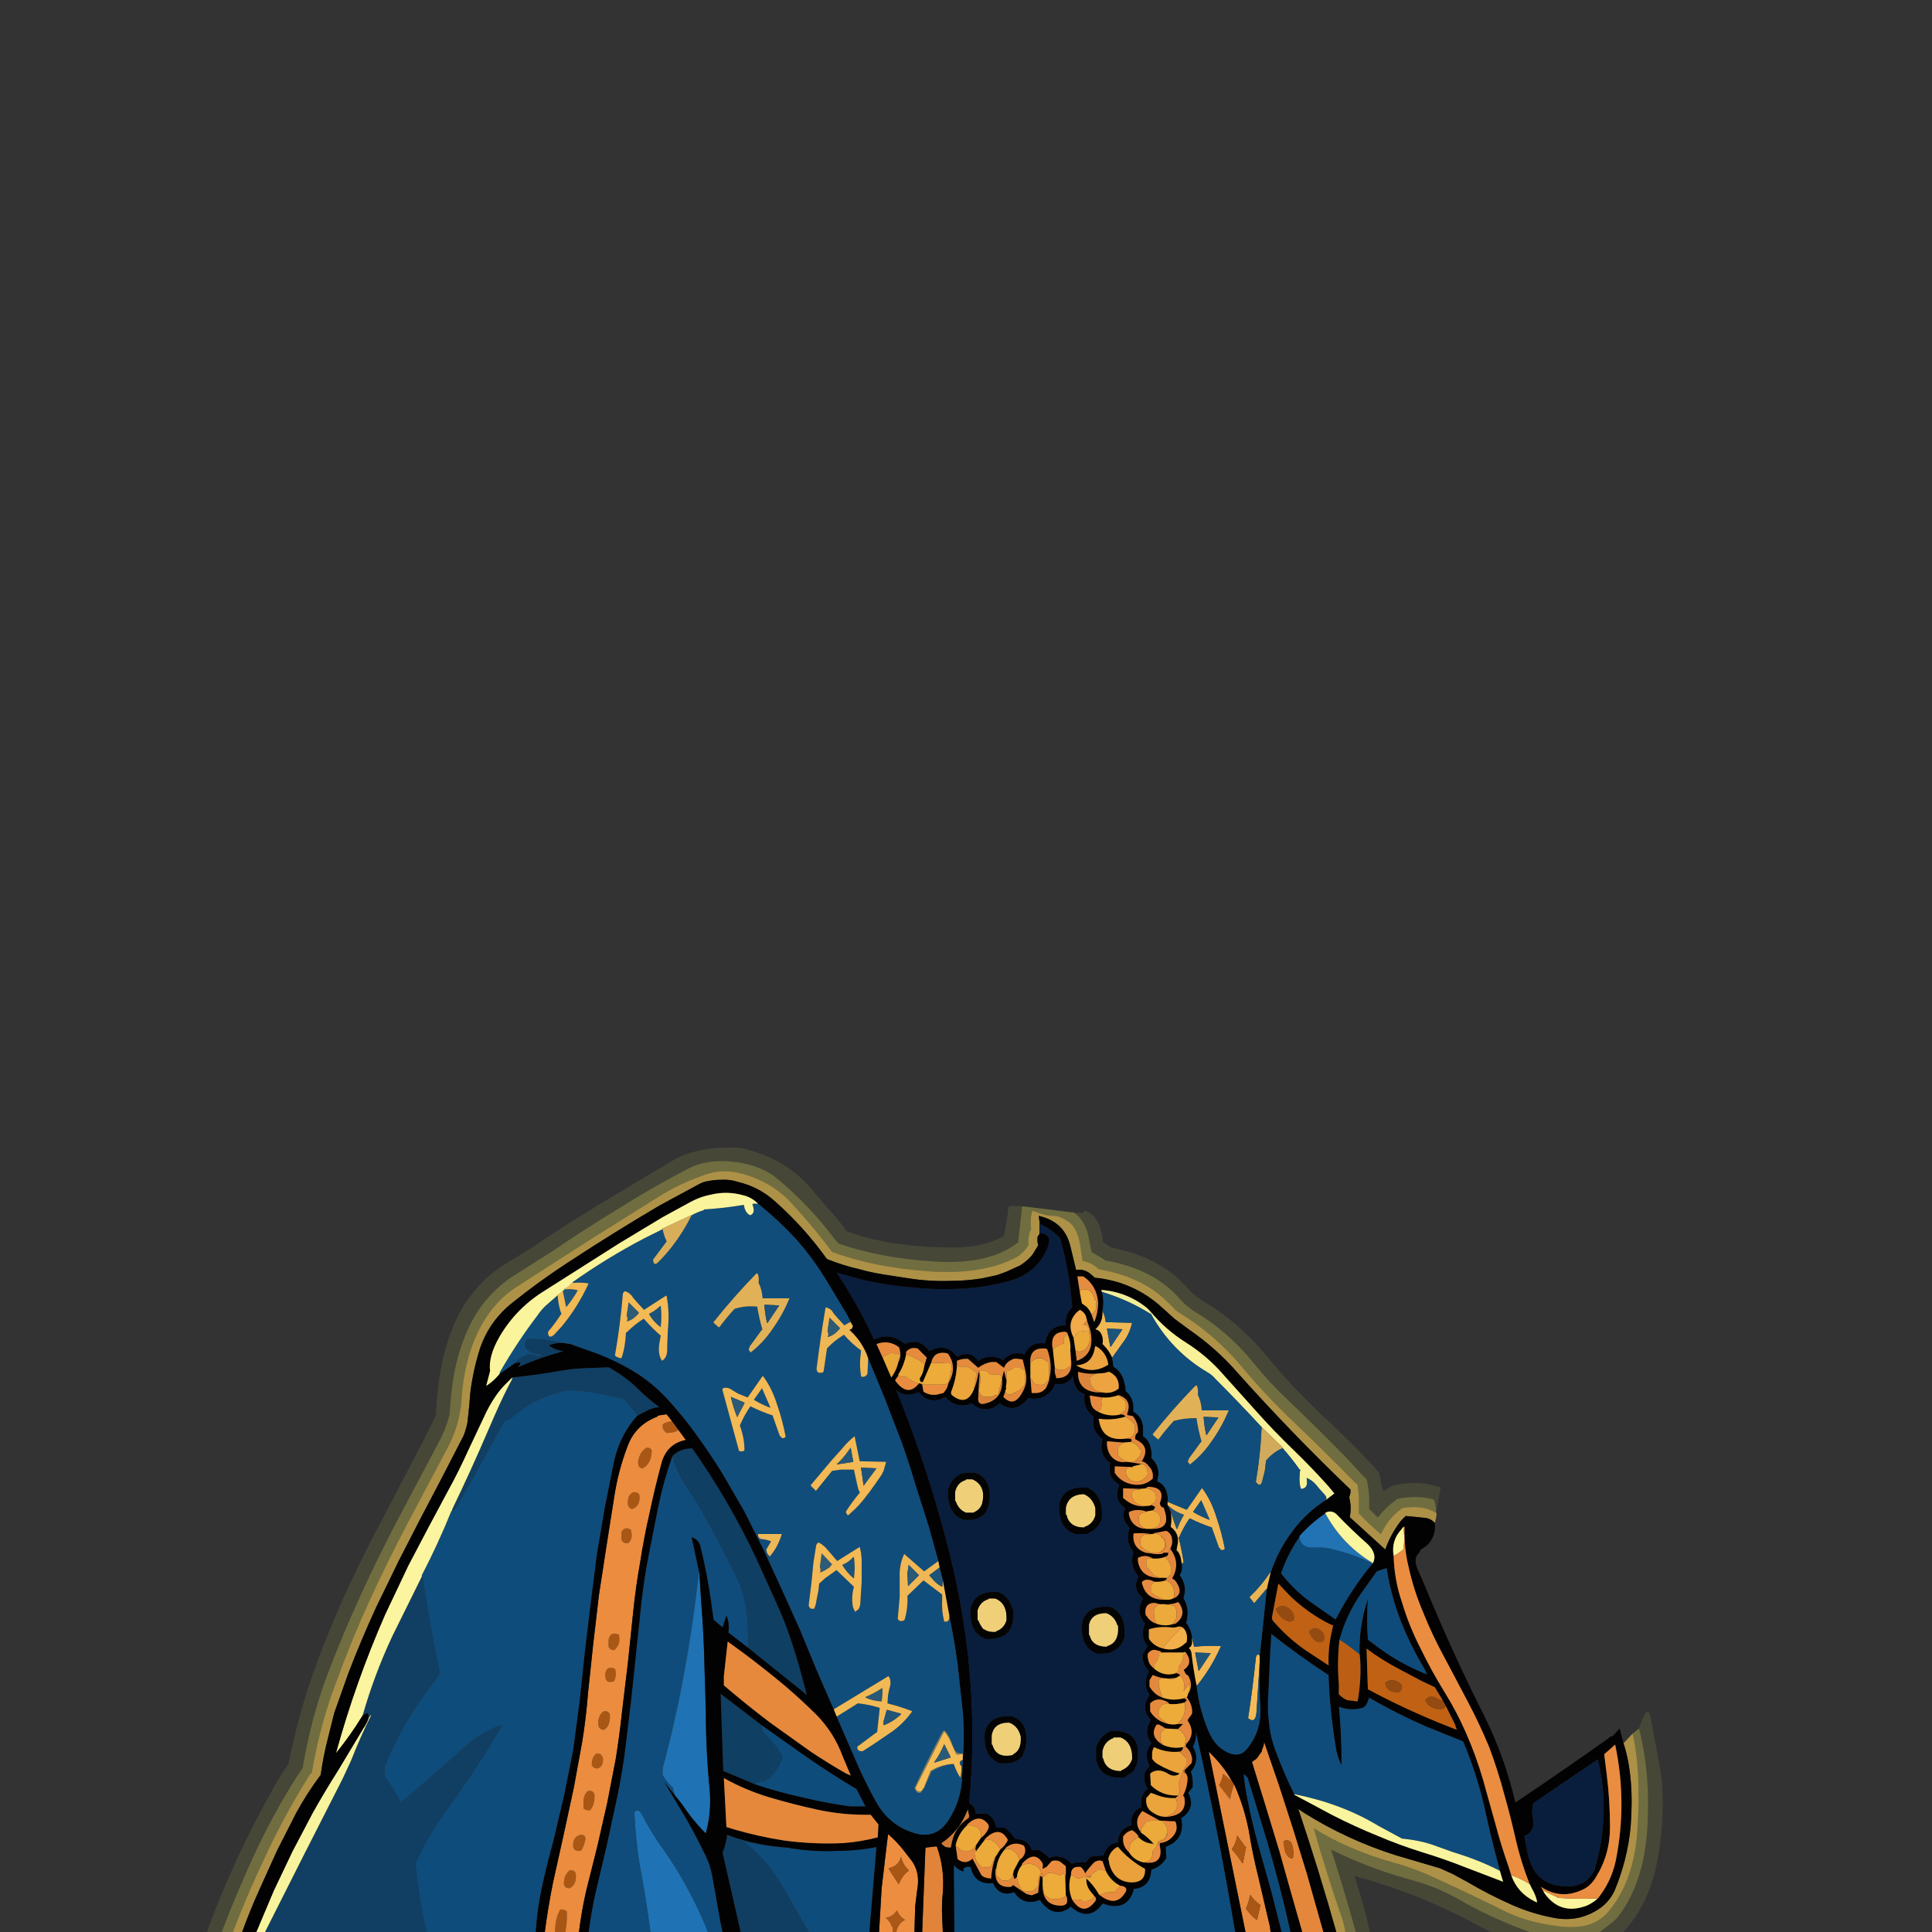 <svg xmlns="http://www.w3.org/2000/svg" xmlns:xlink="http://www.w3.org/1999/xlink" width="3000" height="3000" preserveAspectRatio="none"><rect width="100%" height="100%" fill="#333333" stroke="none"/><defs><g id="a"><path fill="#FFFF57" fill-opacity=".1" d="M2261 2947q-29-16-63-26-71-19-131-49 20 62 38 127v1h22v-1q-10-45-24-86 70 19 132 47l40 19 39 21h61q-61-22-114-53Z"/><path fill="#E4873B" d="m1963 2705-1 6-2 5-1 4-3 4-2 3-3 4-3 2-4 3 21 68 21 69 18 64 18 63h33l-26-92-21-68-22-68-23-67m31 162-1-8q11-5 14 8 2 6 1 16 0 3-3 3-10-5-11-19Z"/><path fill="#AC5815" d="m1993 2859 1 8q1 14 11 19 3 0 3-3 1-10-1-16-3-13-14-8M919 2740v1q2 4 7 5h1q11-2 9-18h-1q-1-6-10-5v1q-6 5-6 16Z"/><path fill="#FFFF67" fill-opacity=".1" d="m2577 2742-14-76q-5-22-18 18 18 70 13 154-5 83-43 135-6 8-14 14l-17 13h37l4-5q42-48 52-127 10-73 0-126m-630-625q25 31 54 58 46 44 90 89l23 25 8 8q5 19 4 45v1l13 13h1q12-16 28-27v-1q29-7 57 0 4 1 5 21l7-39-2-1q-38-12-76-1v1l-11 7v-1q-4-13-6-27l-9-11q-40-43-84-83-46-44-86-93-41-49-97-82-14-9-24-21-42-47-118-61v-1l-11-7q-4-34-19-44-12-9-11-2h-15q19 14 23 42l4 19 20 12v1q77 13 118 61 8 9 18 16 56 33 96 83m-660-239-29-34q-36-42-97-59-13-4-29-3-54 0-89 21l-112 67q-56 34-109 70l-28 17q-57 32-86 93-28 61-31 148l-18 36-61 117q-32 59-60 120t-52 128q-23 65-38 140l-11 16q-33 56-62 117t-53 126v2h23v-2q25-65 53-125 29-61 64-116l8-12q13-76 37-141 25-66 53-127t59-120l62-117q11-20 17-43l1-12q5-84 38-141 25-42 67-67l55-35q53-36 109-70 48-30 100-57 32-17 79-10 38 6 62 27 49 41 87 92l6 7q66 23 151 28 84 5 128-30l6-54v-1l1-1h-22v2q-3 26-7 44-34 20-90 18-88-1-154-25-13-18-28-34Z"/><path fill="#FFD154" fill-opacity=".6" d="m2535 2692-14 15q17 52 11 130-5 51-25 99-9 19-27 30-31 19-67 12-33-6-65-20-36-16-70-36l-22-12-20-9-68-20q-76-24-143-66l-9-6q32 95 59 191h14q-2-14-7-27-23-67-42-134 55 34 123 53 36 10 67 25 53 24 105 50 34 17 77 23 59 10 85-21 42-49 46-134 5-91-8-143m-1435-858q9-2 19-2 13-1 26 3 34 8 59 31 45 40 80 89 25 10 51 16 18 5 37 8l39 6q32 5 64 4 25 0 50-4l23-5 14-5 22-10q8-5 15-12 5-5 8-11l5-8-1-6v-7l1-2 1-1 1-2v-20l-1-8q40 9 49 47l9 37q11-2 21 5l8 7q60 6 104 46l20 18 23 17q42 29 75 67 84 94 175 181v5l-1 4-1 3q3 11 2 23l-1 8 55 50q8-22 21-40 5-7 11-12l30 3q9 1 15 8 4-15 2-16-23-13-54-7v1q-21 15-32 40v-1q-18-15-34-32v-1q1-24-2-44l-3-2q-44-45-90-89-46-43-87-92t-96-83l-7-5q-11-12-24-23-37-30-94-40h-1q-9-10-25-13l-3-20q-4-31-19-41t-25-9q-10 0-31-8-4 12-2 30h-1q-4 11-3 23-8 14-22 21-53 26-134 20-84-6-149-30-32-43-68-81-28-28-70-40-31-9-59 1-41 14-75 36l-110 69-109 70q-27 18-45 45-36 54-40 138l-3 17q-6 27-18 49l-62 117q-31 59-59 120t-52 127q-25 65-38 141-3 2-5 6-34 54-63 115-29 60-54 125v1h14q12-33 26-64l28-62 30-59q17-31 38-59 4-29 11-56l10-40 22-62q20-52 43-102l35-72 36-70 31-59 34-66q4-10 6-21l3-29q1-20 5-40 4-22 11-44 14-42 48-70 42-34 88-64 70-46 143-89l61-33q7-4 15-5Z"/><path fill="#FFF95E" fill-opacity=".3" d="m2545 2684-10 8q13 52 8 143-4 85-46 134-26 31-85 21-43-6-77-23-52-26-105-50-31-15-67-25-68-19-123-53 19 67 42 134 5 13 7 27h16v-1q-18-65-38-127 60 30 131 49 34 10 63 26 53 31 114 53h109l17-13q8-6 14-14 38-52 43-135 5-84-13-154m-877-801-2-1q-6-5 2 1m-648-23q34-22 75-36 28-10 59-1 42 12 70 40 36 38 68 81 65 24 149 30 81 6 134-20 14-7 22-21-1-12 3-23h1q-2-18 2-30 21 8 31 8 10-1 25 9t19 41l3 20q16 3 25 13h1q57 10 94 40 13 11 24 23l7 5q55 34 96 83t87 92q46 44 90 89l3 2q3 20 2 44v1q16 17 34 32v1q11-25 32-40v-1q31-6 54 7-1-20-5-21-28-7-57 0v1q-16 11-28 27h-1l-13-13v-1q1-26-4-45l-8-8-23-25q-44-45-90-89-29-27-54-58-40-50-96-83-10-7-18-16-41-48-118-61v-1l-20-12-4-19q-4-28-23-42l-80-10-1 1v1l-6 54q-44 35-128 30-85-5-151-28l-6-7q-38-51-87-92-24-21-62-27-47-7-79 10-52 27-100 57-56 34-109 70l-55 35q-42 25-67 67-33 57-38 141l-1 12q-6 23-17 43l-62 117q-31 59-59 120t-53 127q-24 65-37 141l-8 12q-35 55-64 116-28 60-53 125v2h17v-1q25-65 54-125 29-61 63-115 2-4 5-6 13-76 38-141 24-66 52-127t59-120l62-117q12-22 18-49l3-17q4-84 40-138 18-27 45-45l109-70 110-69Z"/><path fill="#AB5715" d="M1393 2967h-1q-5 9-17 11 7 5 10 14h1v8h6v-1q3-13 14-18h-1q-8-5-12-14Z"/><path fill="#EC8D40" d="m1413 2886-10-13q-11-14-24-25l-2 16-8 68-4 68h21v-8h-1q-3-9-10-14 12-2 17-11h1q4 9 12 14h1q-11 5-14 18v1h28l1-39 3-25q6-30-11-50m-14-2v-1q3 13 12 21v1q-10 7-15 20h-1l-15-23v-1q15-3 19-17Z"/><path fill="#A95614" d="M1399 2883v1q-4 14-19 17v1l15 23h1q5-13 15-20v-1q-9-8-12-21m-519 86v-1q-3-3-9-3h-1q-7 12-8 30v5h16v-1q3-16 2-30m43-183q-2-6-9-5h-1q-6 5-7 15v12q3 3 9 3h1q8-8 7-25Z"/><path fill="#E18439" d="m1455 2868-1-1-17 2-5 131h32l-1-23q-1-19 1-38 3-37-9-71Z"/><path fill="#0E4A77" d="M1938 2762q0-2-2-3-2-3-5-4 2 20 6 39 7 36 17 72l20 71 16 63h14q-16-72-37-143l-29-95Z"/><path fill="#AA5714" d="M1899 2754v1q-2 10-6 17l17 22v1q2-13 6-23h1l-5-8v1l-13-11M876 2919v1q-2 11 7 12h1q12-5 10-23-2-5-8-5h-1q-7 5-9 15m33-63v-1q0-6-7-6h-1q-10 3-11 14v1q-1 11 11 10h1q5-7 7-18m46-265h-1q-11-5-14 7v1q-1 16 12 12h1q5-8 2-20m30-274h-1q-8 3-9 13v1q-1 10 6 12h1q12-4 11-20v-1q-2-5-8-5Z"/><path fill="#E88B3F" d="M1899 2755v-1l13 11v-1q-12-21-30-39l-5-5 57 280h39l-1-8-18-77q-9-36-15-73-7-36-22-70h-1q-4 10-6 23v-1l-17-22q4-7 6-17m22 96v-1l13 18h1l-5 25h-1q-7-11-16-21v-1q6-8 8-20m20 92h1q6 9 15 15v1l-5 22h-1q-9-7-16-17v-1q4-9 6-20m-141-116h1l-27-15-2 2q-13 16 0 32v-6l7-10v-1q10-3 21-2m13 18v2q-2 12-14 13l1 6h1v-4q12-1 20-10 10-11 4-24l-23-1q10 4 11 18m-15-282q-10-4-16 5v3q0 13 10 20v-6q7-8 8-18l3-1v-2l-5-1Z"/><path fill="#AA5614" d="M1942 2943h-1q-2 11-6 20v1q7 10 16 17h1l5-22v-1q-9-6-15-15m-995-281q-2-5-8-5h-1q-8 5-9 16v1q-1 11 8 12h1q10-6 9-24m14-124h-1q-12-5-15 8v12h1q2 5 9 4v-1q9-8 6-23m14-142h1q7-7 4-19v-1q-9-7-15 3v13h1q2 5 9 4m30-148h-1q-10 6-13 20v1q-1 10 6 11h1q13-7 14-26v-1q-1-5-7-5Z"/><path fill="#AB5714" d="M1921 2850v1q-2 12-8 20v1q9 10 16 21h1l5-25h-1l-13-18Z"/><path fill="#0E4C7B" d="m1853 2711-1 1q12 20-2 38l-1 1q3 8 3 17v7l-7 9q12 23-9 38l-2 1q7 32-22 44l-2 1 1 17q-7 12-20 17l-3 1-1 6q-3 21-25 24h-2v3q-11 33-47 20h-1q-21 29-49 5l-1-1q0 2-2 3-24 16-44-11l-1-2q-24 10-39-10l-1-2q-22 8-32-12l-1-2q-27 3-34-22l-1-3q-5-1-9 1-2 1-2 3v3q-7-2-12-7l-3-3 1 104h436q-26-157-61-311 1 11-4 22Z"/><path fill="#091D3D" d="m1616 1901-2-5v19q23 1 11 26-17 37-58 48-36 10-74 12-39 2-77-2-37-3-73-11l-44-12q33 49 58 104 26-12 48 7 23-10 38 11 27-14 43 9 20-11 33 6 19-12 39-1 13-15 33-9 9-20 32-17 4-28 32-28-2-16 10-28-4-55-19-108-13-13-30-21Z"/><path fill="#1F72B4" d="M997 2818q-6-11-12-4 2 43 8 80 10 53 17 106h89l-4-11q-27-63-64-116-19-26-34-55Z"/><path fill="#0F4C7B" d="m1055 2796-2-2 7 9-5-7m-11-534-1 2q-13 37-21 76l-15 76q-7 36-11 72l-8 76-8 76-9 75q-5 39-13 77l-16 74-17 72q-7 31-11 62h96q-7-53-17-106-6-37-8-80 6-7 12 4 15 29 34 55 37 53 64 116l4 11h23l-3-14-13-73q-3-17-11-33-14-29-30-57l-33-55 17 21q-3-6-4-14h-1q-9-8-15-19v-10q19-70 33-146 14-75 23-156l1-1-12-56q12 4 14 16 10 41 16 83l4 29 14 12 6-18 1 2q4 12 2 24l31 24q0-31-3-58-4-28-14-49-29-60-62-117l-18-28q-13-19-21-45m930 275-2 33-3 66q-1 19 1 36 2 25 11 48 13 35 29 67v-1q74 15 130 49l37 20q31 3 54 12l25 9q40 12 73 29l-2-8q-12-45-22-91-12-52-33-102l-57-23q-46-20-89-45l-4 10q-3 5-7 6-18 5-36-2 4 45 4 91-7-14-9-30-9-54-11-110-46-30-89-64Z"/><path fill="#0E4C7B" d="M1223 2869h-1q-37-2-68-10 38 29 62 72l40 69h94l11-132q-30 6-60 6-39 2-78-5m-253-696q-36-10-76-14h-14q-54 12-88 45h-1l-7 2-11 19q-31 58-64 115-4 7-7 6h-1q-21 52-46 100v2h1q12 77 27 151l-22 30q-38 51-64 115v14q14 19 25 40v1q49-41 96-83 24-23 56-36l6-1q-33 56-70 109l-18 25q-27 37-47 81 6 55 17 105v1h170q2-34 9-67 8-37 18-73l17-72 14-70 10-75 8-76 9-75 10-79 12-71 13-65q7-40 31-71l7-8v-1l-20-24m1162 254h-2q-29-14-63-22-12-3-26-2-22 1-23-17-16 23-26 49l-3 8q23 30 55 51l30 21q24-47 58-88m-949 252v5q1 6 5 9 15 14 26 32 1 6-1 9-8 21-26 32h-1q-8 0-13 3v2q36 12 73 20 37 9 74 14h24l-14-27q-42-25-82-53l-65-46Z"/><path fill="#0F3E62" d="M1222 2869h1q-44-3-86-17l-8-3q-1 11-5 22l-2 6 28 123h106l-40-69q-24-43-62-72 31 8 68 10Z"/><path fill="#1F72B3" d="m1086 2443-1 1q-9 81-23 156-14 76-33 146v10q6 11 15 19h1q1 8 4 14l4 5 2 2 5 7q14 21 31 39l5 5q9-33 6-68-6-61-6-123l-2-65q-1-51-5-101l-3-47Z"/><path fill="#103F63" d="m572 2669 1-2 2-3q2-2 1 0-16 32-31 70l-13 28-60 118-60 119v1h250v-1q-11-50-17-105 20-44 47-81l18-25q37-53 70-109l-6 1q-32 13-56 36-47 42-96 83v-1q-11-21-25-40v-14q26-64 64-115l22-30q-15-74-27-151h-1l-46 93q-28 60-46 123l7-4q3 2 2 7v2m322-510q40 4 76 14l20 24v1l4-2 8-4q10-6 22-7-19-14-36-31-19-18-43-31l-23 1q-25 0-49 4-39 7-79 11v1h2q-14 26-28 58l-10 23q-27 63-56 123v2q3 1 7-6 33-57 64-115l11-19 7-2h1q34-33 88-45h14Z"/><path fill="#F8F49D" d="m573 2667-1 2q-3 8-8 15l-39 65q-21 33-40 67l-31 59-29 61-27 64h14v-1l60-119 60-118 13-28q15-38 31-70 1-2-1 0l-2 3Z"/><path fill="#0F3F63" d="M1075 2249h-1q-18 0-30 12v1q8 26 21 45l18 28q33 57 62 117 10 21 14 49 3 27 3 58l91 73-7-26q-9-35-21-69-8-23-18-45l-33-73q-42-89-99-170m44 381 4 120 50 21v-2q5-3 13-3h1q18-11 26-32 2-3 1-9-11-18-26-32-4-3-5-9v-5l-64-49Z"/><path fill="#AB5816" d="M1053 2221h1l-11-15v1q-9 1-14 5-1 8 6 13h1q10 0 17-4Z"/><path fill="#EB8C3F" d="M1054 2221h-1q-7 4-17 4h-1q-7-5-6-13 5-4 14-5v-1l-8-10-13 2-2 2q-34 13-46 47-14 37-20 76l-12 76-12 78-9 77-8 76q-3 38-9 75l-13 71-16 74-16 72q-8 39-13 78h16v-5q1-18 8-30h1q6 0 9 3v1q1 14-2 30v1h21q4-32 11-63l18-72 15-66 13-67q6-37 10-75l9-75 8-77q4-40 11-79 6-39 15-78 8-38 18-75 8-31 38-37l-11-15m-50 27h1q6 0 7 5v1q-1 19-14 26h-1q-7-1-6-11v-1q3-14 13-20m-20 69h1q6 0 8 5v1q1 16-11 20h-1q-7-2-6-12v-1q1-10 9-13m-8 79h-1q-7 1-9-4h-1v-13q6-10 15-3v1q3 12-4 19m-16 142h1q3 15-6 23v1q-7 1-9-4h-1v-12q3-13 15-8m-6 53h1q3 12-2 20h-1q-13 4-12-12v-1q3-12 14-7m-7 71q1 18-9 24h-1q-9-1-8-12v-1q1-11 9-16h1q6 0 8 5m-28 79v-1q0-11 6-16v-1q9-1 10 5h1q2 16-9 18h-1q-5-1-7-5m4 45q1 17-7 25h-1q-6 0-9-3v-12q1-10 7-15h1q7-1 9 5m-14 69v1q-2 11-7 18h-1q-12 1-11-10v-1q1-11 11-14h1q7 0 7 6m-33 65v-1q2-10 9-15h1q6 0 8 5 2 18-10 23h-1q-9-1-7-12Z"/><path fill="#FAF59E" d="M796 2140h-2l-9 9q-8 8-15 18-11 16-19 34l-25 53q-14 31-30 60l-31 58-31 59-36 76q-46 105-76 214v1q22-27 41-58 18-63 46-123l46-93v-2q25-48 46-100h1v-2q29-60 56-123l10-23q14-32 28-58Z"/><path fill="#030202" d="M1119 1832q-10 0-19 2-8 1-15 5l-61 33q-73 43-143 89-46 30-88 64-34 28-48 70-7 22-11 44-4 20-5 40l-3 29q-2 11-6 21l-34 66-31 59-36 70-35 72q-23 50-43 102l-22 62-10 40q-7 27-11 56-21 28-38 59l-30 59-28 62q-14 31-26 64h22l27-64 29-61 31-59q19-34 40-67l39-65q5-7 8-15v-2q1-5-2-7l-7 4q-19 31-41 58v-1q30-109 76-214l36-76 31-59 31-58q16-29 30-60l25-53q8-18 19-34 7-10 15-18l9-9v-1q40-4 79-11 24-4 49-4l23-1q24 13 43 31 17 17 36 31-12 1-22 7l-8 4-4 2-7 8q-24 31-31 71l-13 65-12 71-10 79-9 75-8 76-10 75-14 70-17 72q-10 36-18 73-7 33-9 67h14q5-39 13-78l16-72 16-74 13-71q6-37 9-75l8-76 9-77 12-78 12-76q6-39 20-76 12-34 46-47l2-2 13-2 8 10 11 15 11 15q-30 6-38 37-10 37-18 75-9 39-15 78-7 39-11 79l-8 77-9 75q-4 38-10 75l-13 67-15 66-18 72q-7 31-11 63h15q4-31 11-62l17-72 16-74q8-38 13-77l9-75 8-76 8-76q4-36 11-72l15-76q8-39 21-76l1-2v-1q12-12 30-12h1q57 81 99 170l33 73q10 22 18 45 12 34 21 69l7 26-91-73-31-24q2-12-2-24l-1-2-6 18-14-12-4-29q-6-42-16-83-2-12-14-16l12 56 3 47q4 50 5 101l2 65q0 62 6 123 3 35-6 68l-5-5q-17-18-31-39l-7-9-4-5-17-21 33 55q16 28 30 57 8 16 11 33l13 73 3 14h28l-28-123 2-6q4-11 5-22l8 3q42 14 86 17 39 7 78 5 30 0 60-6l-11 132h15l4-68 8-68 2-16q13 11 24 25l10 13q17 20 11 50l-3 25-1 39h12l5-131 17-2 1 1q12 34 9 71-2 19-1 38l1 23h18l-1-104 3 3q5 5 12 7v-3q0-2 2-3 4-2 9-1l1 3q7 25 34 22l1 2q10 20 32 12l1 2q15 20 39 10l1 2q20 27 44 11 2-1 2-3l1 1q28 24 49-5h1q36 13 47-20v-3h2q22-3 25-24l1-6 3-1q13-5 20-17l-1-17 2-1q29-12 22-44l2-1q21-15 9-38l7-9v-7q0-9-3-17l1-1q14-18 2-38l1-1q5-11 4-22 35 154 61 311h16l-57-280 5 5q18 18 30 39l5 8q15 34 22 70 6 37 15 73l18 77 1 8h17l-16-63-20-71q-10-36-17-72-4-19-6-39 3 1 5 4 2 1 2 3l29 95q21 71 37 143h18l-18-63-18-64-21-69-21-68 4-3 3-2 3-4 2-3 3-4 1-4 2-5 1-6 23 67 22 68 21 68 26 92h20q-27-96-59-191l9 6q67 42 143 66l68 20 20 9 22 12q34 20 70 36 32 14 65 20 36 7 67-12 18-11 27-30 20-48 25-99 6-78-11-130l-6-23-11 12q-4 0-6 3-72 51-145 100-16-69-47-132-50-99-92-201l-13-30q-7-17 3-25l2-5 2-1q13-7 18-21 3-9 2-19-6-7-15-8l-30-3q-6 5-11 12-13 18-21 40l-55-50 1-8q1-12-2-23l1-3 1-4v-5q-91-87-175-181-33-38-75-67l-23-17-20-18q-44-40-104-46l-8-7q-10-7-21-5l-9-37q-9-38-49-47l1 8 2 5q17 8 30 21 15 53 19 108-12 12-10 28-28 0-32 28-23-3-32 17-20-6-33 9-20-11-39 1-13-17-33-6-16-23-43-9-15-21-38-11-22-19-48-7-25-55-58-104l44 12q36 8 73 11 38 4 77 2 38-2 74-12 41-11 58-48 12-25-11-26v1l-1 2-1 1-1 2v7l1 6-5 8q-3 6-8 11-7 7-15 12l-22 10-14 5-23 5q-25 4-50 4-32 1-64-4l-39-6q-19-3-37-8-26-6-51-16-35-49-80-89-25-23-59-31-13-4-26-3m-46 34q15-8 31-11 25-6 50 1 13 3 23 13 31 25 58 54 25 28 45 60l35 58 6 12 2 4q2 2 1 3l-1 3-4 2 2 2q19 18 27 42l26 63 25 65q12 33 22 67l21 66 15 54 2 10 5 20 10 54v1q8 38 13 76l8 74q3 36 0 73v1l-1 25q-1 37-21 68t-54 20q-39-12-59-49-19-34-34-70l-27-62-4-10-27-62-26-63-28-62-28-61-30-60-33-57q-19-31-40-60-22-31-48-59-27-29-62-48-33-18-68-29l-12-4-7-3-13-2q-11 0-21 4 10 8 23 9-37 10-71 25 4-3 4-7v-1l-9 2-23 16q-8 10-18 17l-3 2 6-23q-3-23 15-54 26-44 70-71l115-73 68-41 44-24m51 751v-14l6-54 26 19q32 24 62 49 27 23 51 47 26 27 39 62l13 31-7-3q-28-16-55-34l-63-45q-37-28-72-58m-1 133-4-120 64 49 65 46q40 28 82 53l14 27h-24q-37-5-74-14-37-8-73-20l-50-21m95 108q-39-6-77-17l-13-4-4-76q34 19 71 30t74 19q37 8 75 8h8l12 15-1 20q-27 7-54 9-46 2-91-4m735-664q26 29 55 57 28 27 54 56l10 12-13 10q-30 19-51 47-23 30-35 66l-6 26-11 104v10q-1 35 1 69 2 37-21 65-10 12-25 7-23-8-34-34-15-35-19-72-5-25-8-51-1-4-4-7 4-2 5-7v-9q-1-13-9-23 6-21-4-38v-1q6-19-6-35l1-2q4-7 2-16l-1-6q-1-9-7-15l1-6q5-19-10-30v-1q2-11 0-23l-5-10v-5q1-7-1-14-3-13-15-18l2-11q0-15-11-25 1-8-1-15-2-12-12-19v-14q-1-16-15-24v-8q-1-15-12-24 0-7-2-13-3-16-17-25l-2-14q-5-11-13-19l-2-2q2-11-4-19-3-3-7-4 11-10 11-25v-4q3-15-1-29l-1-3q40 3 71 28l5 5q24 29 56 49 33 21 58 50l53 59m105 156v-1q10-5 18 3 23 24 48 46 15 15 8 29-34 41-58 88l-30-21q-32-21-55-51l3-8q10-26 26-49v-1q18-20 40-35m123 21v2q-1 30 6 59 8 37 23 72 14 35 32 68l37 70q18 34 33 70 14 37 24 75 10 35 18 71 8 34 21 67l4 8q6 10 8 21l-3-1q-27-13-37-40l-4-13q-12-34-21-68l-19-68q-11-38-27-74-14-32-32-61-21-34-38-69-18-35-29-72-12-35-13-72-4-24 12-41l2-3v-1h3m-678-261 16 14q9-7 20-9h8l12 9q3-8 11-12 4-3 10-2l8 1 4 17q5 18-5 35-13 23-29 6l3-8v-2q2-2 1-5l1-10-4-16-3 12v1q2 31-25 38-13 4-12-8l1-22 1-14v-3h-1v-4l-1 5q-2 13-7 25-11 26-33 9-3-2-2-6 8-20 9-42v-6q7-3 14-3h3m-34-9 3 1q15 21 1 45l-1 3q-1 5-4 9l-3 4-8 2q-12 3-23-4l-2-11q-2-2-5-2-17 22-36-3l-1-2 5-7v-2q9-14 12-31v-4q7-8 18-5l14 14-4 14q-1 9-6 17l-1 2 1 4 2 1h2l13-30q4-18 23-15m125 73 3-3q25 5 39-16l2-6q17 3 27-10l1-2q0 12 8 22 4 4 10 6-3 21 12 33l2 2q-4 22 14 35-7 23 12 37-5 19 9 30l5 4q-8 17 2 30l7 6q-7 15 5 28l2 3q-8 21 6 37-7 22 8 38-11 19 7 34-13 21 3 39-8 18 2 33l2 2-8 13q-1 15 10 26-9 16-2 32l3 5q-15 21 2 39-11 16-2 32l3 4q-12 13-5 31l2 4-7 9q-4 14 4 27-10 7-10 19v9q-18 8-15 28-19 5-21 23v4q-13 1-19 12l-4 8-20 2-7 9q-11-2-22 2-12-14-30-11l-5 2q-7-8-17-13l-10 1q-3-11-14-16l-12-2q-6-10-16-17h-13q-2-15-15-22h-17q0-9-7-14l-3-2q18-197-31-390-32-128-82-251 11 9 25 6l10-3q11 15 29 12 6-1 12-5 13 16 33 13l8-3q14 14 33 7 5-2 10-7 23 17 42-5m12-11h-4l-2-24v-22q-2-25 23-23l3 1q9 24 3 47v1l-2 6-2 5q-7 10-19 9m-235-54-10-22q19-7 35 5l1 4q3 10-2 19-3 13-11 24l-13-30m309-85-3-16-4-26h9q21 14 23 40 0 17-6 31l-4-12q-3-7-8-12l-7-5m-26 44q4 1 4 4 5 12 4 24v1l1 13q4 30-23 30v-2q-3-7-2-14l-3-28q-6-28 19-28m32-25 2 8 5 15q8 37-21 47l-2-16-3-20q-12-24 7-41l3-2q6 3 9 9m14 50 1-3q17 9 20 29-25 16-50 1 25-1 29-27m-26 37 3 1q13 3 25 2l13-1 7-2q17 8 15 26l-1 1q-11 8-25 5h-8q-30-3-29-32m61 37h1v-1q23 7 14 30 1 2 4 2l5 1q9 11 8 25l-3 3q-2 4-1 8l2 1q22 11 8 33 7 2 11 8 7 7 6 17v2q-13 12-31 9t-28-18v-10l28 1v-1l12-3v-1l-20-3h-2q-14 2-23-8-8-10-7-24l25 2 12-1 1-1v-3q-5-2-10-1-34 4-40-26l-1-5q21 3 41-3 0-2-2-3l-5-1-3 1q-17 3-32-5-9-4-11-13l-2-12 19 3q12 1 24-3m9 159v-15l26 1 10-1v-1q4-2 7-1 23 2 14 25 0 3 2 5 1 2 4 2l2 7q8 26-19 26h-10q-22-1-27-22v-4q12-6 27-1l11-2 3-5-6-3-3 1q-20 4-36-8l-5-4m67 51q6 3 8 9 3 10-2 19 17 22 3 46 4 2 6 5 15 22-10 28h-9q-26 0-33-23l-1-4q3-4 8-4 6 0 11 3 9 1 18-2v-1l2-1-1-2h-12q-28-1-32-26v-5q12-6 23 1 9 1 18-2h1v-1q5 0 5-5v-1h-7l-3 2h-1q-8 1-16-1l-8-1q-21-7-19-29l1-1q12-1 26 1h4v-1l20-4m18 111h1q13 18-2 31-3 3-7 3-13 4-26-1-9-3-14-11l-2-2q-3-19 14-19l8 2h7q11 1 21-3m-45 56v-14q16-5 34-3 5 1 11-1 4-1 7 1t5 6q4 9 1 18h-1q-14 14-34 9-14-3-22-14l-1-2m-2 24q6-9 16-5l5 1v2h35l2-1 1 1 1 1q11 16-4 26l2 4q1 3 5 5l1 2q7 14-1 26l-2 6q9 11 8 25l-7 10 1 2q12 19-3 35l-1 4q7 6 9 14 2 6 0 12l-11 11 1 4 2 1 2 6q0 15-7 28l2 3q5 27-26 30-12 1-22-6-13-7-11-23l7-8 6 2q16 7 33 6v-1l3-2v-1q-25 1-42-16l-1-18q12-10 29 1 9 5 17-1-18-5-33-14-6-3-10-9v-7q0-5 2-9l1-2q19 9 39 7 3 0 4-2 2-2 2-5h-1q-16 3-31-4-21-13-9-31h4l10 6 19 1 8-8h-8q-9 2-18-1-15-4-24-17l-1-2v-12q11-11 27-2l3 3q11 1 22-2h1l4-4-4-3-5 1q-15 3-29-2-11-4-18-14l-2-3v-10l5-8q18 8 37 4l5-3q0-2-2-3l-4-1-3 1q-17 4-31-8-10-7-10-20v-3m-221 302q13-12 29-4 5 10-3 19l-4 3-8 15-1 2-1 5 2 8 4-3q1-11 8-19v-2q19-21 31-2 2 3 1 7v3l6-3 8-9q9-3 16 3l6 5v12l-1 4 1 29q2 3 2 7 1 8-8 9-30 1-30-31v-11l-1-3-3-1-3 26-10 4-8-2-21-14q-2 3-5 3-25 1-22-28h1q2-18 14-31v-1m-57-54 1 4-1 3q-23 15-27 43l-1 3-8-1-5-4-1-2q27-18 39-48l2-4 1 6m-20 50v-1q4-18 18-31v-1q18-17 31-2 4 4 1 10-4 8-11 13l-8 12v4l-1 1 2 3 13-17v-1q23-23 36 1-4 9-12 15l-7 11q-6 16-7 34l-7-1q-8-2-10-8l-12-22q-8 8-18 4l-5-3-3-21m317-39h1l23 1q6 13-4 24-8 9-20 10v5q6 29-24 25h-1q-15-3-23-16-10-9-9-22v-2q5-8 14-10 5 3 9 8l1 3q9 9 22 10l2 1q-9-11-20-18-13-16 0-32l2-2 27 15m-66 41h1q18 21 42 34 1 21-21 21-26-1-34-27l-2-10q3-12 14-18m-72 43q0-14 15-12 5 4 7 10 6-9 14-17 4-3 9-3l4 1 5 15q7 15 22 23l5 1q8 3 3 10-14 23-39 4l-2-2q-8-14-19-24-1 12 8 22l4 5 2 2q2 4-1 7-18 23-35-3-8-19-2-38v-1m832-155-4-32 17-15q19 90 1 180-7 33-28 59-8 7-17 11-42 16-67-21l-4-8q32 21 67 3 11-6 18-18 22-35 22-78 0-40-5-81m-357-316 15-5q9 58 35 112 11 23 24 45l4 8q-41-16-76-42l-16-12q-2-31 0-63-14 41-13 84v1l1 8q2 33-4 66l-8-1-8-1q-7-3-13-9v-15q-3-36 1-70 10-37 33-71l25-35m-162 76-1-4 10-53 18 19q28 27 62 44l5 2-3 14q-5 24-4 48l-35-23q-29-20-52-47m-4 54 2-33q43 34 89 64 2 56 11 110 2 16 9 30 0-46-4-91 18 7 36 2 4-1 7-6l4-10q43 25 89 45l57 23q21 50 33 102 10 46 22 91l2 8 5 17-60-23q-33-13-66-23-35-11-68-25-37-15-72-33l-58-31q-16-32-29-67-9-23-11-48-2-17-1-36l3-66m268 70 5 9 14 28 3 9q-63-24-123-55l-15-8-2-63q24 18 51 32l34 18 21 10 12 20m237 259-1 4q-6 13-17 20-11 6-24 6-52 1-63-52l-5-26q18-7 13-30-2-11 1-21l100-68q20 84-4 167Z"/><path fill="#091D3D" d="m2476 2903 1-4q24-83 4-167l-100 68q-3 10-1 21 5 23-13 30l5 26q11 53 63 52 13 0 24-6 11-7 17-20m-879-732-3 3q-19 22-42 5-5 5-10 7-19 7-33-7l-8 3q-20 3-33-13-6 4-12 5-18 3-29-12l-10 3q-14 3-25-6 50 123 82 251 49 193 31 390l3 2q7 5 7 14h17q13 7 15 22h13q10 7 16 17l12 2q11 5 14 16l10-1q10 5 17 13l5-2q18-3 30 11 11-4 22-2l7-9 20-2 4-8q6-11 19-12v-4q2-18 21-23-3-20 15-28v-9q0-12 10-19-8-13-4-27l7-9-2-4q-7-18 5-31l-3-4q-9-16 2-32-17-18-2-39l-3-5q-7-16 2-32-11-11-10-26l8-13-2-2q-10-15-2-33-16-18-3-39-18-15-7-34-15-16-8-38-14-16-6-37l-2-3q-12-13-5-28l-7-6q-10-13-2-30l-5-4q-14-11-9-30-19-14-12-37-18-13-14-35l-2-2q-15-12-12-33-6-2-10-6-8-10-8-22l-1 2q-10 13-27 10l-2 6q-14 21-39 16m-83 116h1q28 11 20 51l-4 10q-10 14-35 12-25-9-24-45v-1q4-17 18-24v-1q10-3 24-2m173 23h1q25 10 23 47v1q-6 17-22 23v1h-19q-27-8-25-46v-1q6-27 42-25m-7 213v-1q5-29 42-27h1q26 9 23 47v1q-6 17-22 23v1l-19 1h-1q-26-9-24-45m43 166v-1q51-4 43 48-2 9-7 15l-13 9q-37 3-43-25h-1v-22q6-17 21-24m-174-217h1q17 7 22 26h1q5 49-41 47h-1q-26-9-24-46v-1q6-28 42-26m22 193h1q28 11 20 51l-4 10q-10 14-35 12-26-9-24-45v-1q5-29 42-27Z"/><path fill="#944A11" d="M2240 2640q-3 1-7-2-13-8-20 2 6 14 24 14 6 0 8-5l-5-9m-239-122h1q6 0 8-5l-1-5q-1-5-6-9-11-10-22-1v1q6 14 20 19Z"/><path fill="#C16114" d="M2233 2638q4 3 7 2l-12-20-21-10-34-18q-27-14-51-32l2 63 15 8q60 31 123 55l-3-9-14-28q-2 5-8 5-18 0-24-14 7-10 20-2m-82-24v-1q9-8 22 0 4 2 4 8-1 5-5 7h-1q-17 0-20-14Z"/><path fill="#944B11" d="M2151 2613v1q3 14 20 14h1q4-2 5-7 0-6-4-8-13-8-22 0m-95-67q2-8-4-13-10-10-19 0v1q4 11 13 16h1q7 1 9-4Z"/><path fill="#F9F59E" d="m2177 2855-37-20q-56-34-130-49v1l58 31q35 18 72 33 33 14 68 25 33 10 66 23l60 23-5-17q-33-17-73-29l-25-9q-23-9-54-12Z"/><path fill="#C06114" d="m1975 2512 1 4q23 27 52 47l35 23q-1-24 4-48l3-14-5-2q-34-17-62-44l-18-19-10 53m27 6h-1q-14-5-20-19v-1q11-9 22 1 5 4 6 9l1 5q-2 5-8 5m50 15q6 5 4 13-2 5-9 4h-1q-9-5-13-16v-1q9-10 19 0Z"/><path fill="#BC5F14" d="M2111 2568h-1q-14-12-30-22-4 34-1 70v15q6 6 13 9l8 1 8 1q6-33 4-66l-1-8Z"/><path fill="#0E4B7A" d="m2153 2435-15 5-25 35q-23 34-33 71 16 10 30 22h1v-1q-1-43 13-84-2 32 0 63l16 12q35 26 76 42l-4-8q-13-22-24-45-26-54-35-112Z"/><path fill="#FBF69D" d="M2481 2948q-32 1-63-1v-1l-21-10v2q25 37 67 21 9-4 17-11Z"/><path fill="#EA8D40" d="m2491 2724 4 32q5 41 5 81 0 43-22 78-7 12-18 18-35 18-67-3l4 8v-2l21 10v1q31 2 63 1 21-26 28-59 18-90-1-180l-17 15Z"/><path fill="#EA8C3F" d="M1739 2928v1l-8 9h-4q-12 0-19 5 25 19 39-4 5-7-3-10l-5-1Z"/><path fill="#E98B3F" d="M1699 2944v1q-5 8-18 7v-1q-6-2-16-1 17 26 35 3 3-3 1-7l-2-2Z"/><path fill="#E98C3F" d="M1693 2913h1q3-6 10-8v-1q7-1 12 1h1l-5-15-4-1q-5 0-9 3-8 8-14 17 2 4 8 4m-286-775h-1q-7 0-11-2l-5 7 1 2q19 25 36 3h-1q-11-3-19-10Z"/><path fill="#ECAA3A" d="M1694 2913v2l-7 1v1q11 10 19 24l2 2q7-5 19-5h4l8-9v-1q-15-8-22-23h-1q-5-2-12-1v1q-7 2-10 8m118-67h1v-1q-1-14-11-18h-2q-11-1-21 2v1l-7 10v6q11 7 20 18l-2-1q-13-1-22-10h-1q-7 4-12 10v1l-2 11v1q8 13 23 16h1q13-2 13-17v-1q6-5 8-13v-1l8-4h1q4-3 5-10m-274 11h-9l-13 17v1l-3 1q1 16 11 22v1q8 2 14-1h1l6-15h1l7-11v-1q-4-9-14-14h-1m45 31v-1q-4-11-14-16h-8q-12 13-14 31v11l7 5v1q9 3 15-1h1l3-8 1-5 1-2 8-15m258-191h-1q-3-8-11-12l-19-1h-1q-4 3-7 8v10l3 6v1q15 7 31 4h1q2 1 3-4v-2q2-4 1-10m-14-186v-1q1-11-4-17h-1l-14-2h-8q-6 2-8 8-1 13 3 21v1q13 5 26 1v-1q4-4 6-10Z"/><path fill="#EBA93A" d="M1675 2917h-1l-11-6v1q-6 19 2 38 10-1 16 1v1q13 1 18-7v-1l-4-5q-9-10-8-22v-1l7-1v-1h-1q-11 0-18 3m-1-849v1l-7 8 3 20q5 3 10 1h1q15-8 10-31v-1h-1l-16 2m-239 54q1-5-2-6-11-8-26-13-3 17-12 31v2q4 2 11 2h1q8 7 19 10h1q3 0 5 2v-1l-1-2h2v-1h-2l-2-1-1-4 1-2q5-8 6-17Z"/><path fill="#EC8E40" d="M1674 2917h1q7-3 18-3h1v-1h-1q-6 0-8-4-2-6-7-10-15-2-15 12l11 6m-17-845h1q0-3-4-4-25 0-19 28 6-7 17-10v-1q-2-10 5-13Z"/><path fill="#EAA03B" d="M1736 2868h-1q-11 6-14 18l2 10q8 26 34 27 22 0 21-21-24-13-42-34Z"/><path fill="#EA8D3F" d="M1755 2864v-1q5-6 12-10h1l-1-3q-4-5-9-8-9 2-14 10v2q-1 13 9 22v-1l2-11m-221-23q3-6-1-10-13-15-31 2v1q24 1 21 19v1q7-5 11-13m-61-694q-3 3-11 3h-30l2 11q11 7 23 4l8-2 3-4q3-4 4-9l1-3Z"/><path fill="#E98D3F" d="M1813 2846h-1q-1 7-5 10h-1l-8 4v1q-2 8-8 13v1q0 15-13 17 30 4 24-25v-1h-1l-1-6q12-1 14-13v-1m-284 11h10q10 5 14 14v1q8-6 12-15-13-24-36-1v1m79-708h-1l-7-10 2 24h4q12 1 19-9h-1v-1l3-4 2-6v-1h-1q-3 5-7 8h-1q-7 1-12-1Z"/><path fill="#E4893D" d="M1515 2867h-1q-4 7-14 8h-1l-9-3v-1q-2-3-6-5l3 21 5 3q10 4 18-4l12 22q2 6 10 8l7 1q1-18 7-34h-1l-6 15h-1q-6 3-14 1v-1q-10-6-11-22l3-1v-1l-2-3 1-1v-3Z"/><path fill="#ECA93A" d="M1484 2865v1q4 2 6 5v1l9 3h1q10-1 14-8h1v-1l8-12v-1q3-18-21-19-14 13-18 31Z"/><path fill="#CF7C38" d="m1505 2820-1-4-1-6-2 4q-12 30-39 48l1 2 5 4 8 1 1-3q4-28 27-43l1-3Z"/><path fill="#E58B3D" d="M1655 2943v1q-10 7-26 4v-1q-5-2-8-7v-1l-2-11q0 32 30 31 9-1 8-9 0-4-2-7m-38-34h-1l-1 1v3l3 1 1 3v-3q1-4-2-5m-116-787h1l14 9v1q-1 14-4 25v1q5-12 7-25l1-5v4h1v-4q12-1 16 6v1q12-2 18 1v2q-1 2 1 2l3-12 4 16-1 10q2-11 1-24v-1q7-1 11-5h10l7 4h1l-4-17-8-1q-6-1-10 2-8 4-11 12l-12-9h-8q-11 2-20 9l-16-14h-3q-7 0-14 3v6q5 6 15 3Z"/><path fill="#E2893D" d="m1575 2903-1 2 1-2m40 10h-1q-3 7-2 17h-1l-8 7h-1q-12 1-17-4v-1q-4-8-6-17l-4 3-2-8-3 8h-1q-6 4-15 1v-1l-7-5v-11h-1q-3 29 22 28 3 0 5-3l21 14 8 2 10-4 3-26m175-312-5 8v10l2 3q7 10 18 14v-1q-5-10-6-25 3-6 16-3 8 1 12-2-19 4-37-4Z"/><path fill="#EDAB3A" d="M1619 2915v13l2 11v1q3 5 8 7v1q16 3 26-4v-1l-1-29q-1-7-6-3l-2 1q-6-3-17-4h-1l-9 7m-32-19q-7 8-8 19 2 9 6 17v1q5 5 17 4h1l8-7h1q-1-10 2-17h1v-3l1-1h1v-1q-8-19-30-12m229-250h-1q-6-1-10 1h-1l-5 8v10q5 6 12 10v1q9 3 18 1v-1q13-11 11-32h-2q-11 3-22 2m-44-372h-1l-12 3v2q-10-2-11 5 1 15 16 17h1q12-2 17-12v-1q0-13-10-15v1m-294-157h-1l-31-1-13 30v1h-2l1 2v1h30q8 0 11-3v-1q4-13 5-29Z"/><path fill="#EB8D3F" d="M1619 2902v-3q1-4-1-7-12-19-31 2v2q22-7 30 12v1q3 1 2 5v1l9-7h1q11 1 17 4l2-1q5-4 6 3l1-4v-12l-6-5q-7-6-16-3l-8 9-6 3Z"/><path fill="#E88B3E" d="M1590 2866q-16-8-29 4v1h8q10 5 14 16v1l4-3q8-9 3-19m210-375h1l-8-2q-17 0-14 19l2 2q5 8 14 11v-1q-4-8-3-21 2-6 8-8m-429-382v-1q4-4 10-6v-1q9 0 15 2h1q0 6-2 11v1q5-9 2-19l-1-4q-16-12-35-5l10 22Z"/><path fill="#EAA43B" d="M1826 2793v-1q-17 1-33-6l-6-2-7 8q-2 16 11 23 10 7 22 6v-1q20-7 13-27Z"/><path fill="#E78B3E" d="M1842 2754h-1q-4 0-3-5h-1l-7 21v1q4 10-1 18l-3 2v2q7 20-13 27v1q31-3 26-30l-2-3q7-13 7-28l-2-6m-12-266h-1q-10 4-21 3l14 2h1q5 6 4 17v1q-2 6-6 10v1q4 0 7-3 15-13 2-31m-38-31v-1q-5-3-11-3-5 0-8 4l1 4q7 23 33 23v-1q-11-3-19-10v-12l4-4Z"/><path fill="#EBA43B" d="m1792 2713-1 2q-2 4-2 9v7q4 6 10 9 15 9 33 14-8 6-17 1-17-11-29-1l1 18q17 17 42 16v1q5-8 1-18v-1l7-21h1v-1l4-7v-11h-1q-4-6-10-10-20 2-39-7Z"/><path fill="#E68B3E" d="M1809 2684h1l-10-6h-4q-12 18 9 31v-1l-3-6v-10q3-5 7-8m6-38h1l-3-3q-16-9-27 2v12l1 2q9 13 24 17v-1q-7-4-12-10v-10l5-8h1q4-2 10-1m-26-226h1q-11-7-23-1v5q4 25 32 26v-1l-8-3v-1l-11-13v-10q2-3 9-2m-53-161v-11q3-4 8-7v-1l-25-2q-1 14 7 24 9 10 23 8v-1q-9-3-13-10m-303-143q3 1 2 6l4-14-14-14q-11-3-18 5v4q15 5 26 13Z"/><path fill="#DE853C" d="M1840 2708v1q-1 5-3 4 0 3-2 5-1 2-4 2 6 4 10 10h1v11l-4 7v1q-1 5 3 5h1l-2-1-1-4 11-11q2-6 0-12-2-8-9-14l1-4h-2m-125-576 7-2-7 2m-38-1-3-1q-1 29 29 32h8q-18-3-19-22 4-5 10-7-12 1-25-2Z"/><path fill="#E58A3E" d="M1842 2636h-3v1l4 3-4 4h1q2 21-11 32v1h8l-8 8q8 4 11 12h1q1 6-1 10v1h2q15-16 3-35l-1-2 7-10q1-14-8-25h-1Z"/><path fill="#EEAD3D" d="m1832 2602-5 3q-4 3-12 2-13-3-16 3 1 15 6 25v1q14 5 29 2l5-1v-1h4l2-6v-1q4-7 2-16v1l-9 12q3-19-6-24Z"/><path fill="#E68C3F" d="M1841 2566q0 2-2 3h-1q-1 10-5 15-3 3-3 7 0 6-4 6v1l4 1q2 1 2 3 9 5 6 24l9-12v-1q2 9-2 16v1q8-12 1-26l-1-2q-4-2-5-5l-2-4q15-10 4-26l-1-1m-61-256v1q8 1 12 6h1q6 14-5 19v1l6 3-3 5v1q9 2 11 11v1q0 13-12 15v1q27 0 19-26l-2-7q-3 0-4-2-2-2-2-5 9-23-14-25-3-1-7 1Z"/><path fill="#EDAC3E" d="m1803 2566-3 1q-1 10-8 18v6q14 12 31 8l3-1v-1q4 0 4-6 0-4 3-7 4-5 5-15h1q2-1 2-3l-1-1-2 1h-35Z"/><path fill="#F2AF4A" d="M1807 2557v3q20 5 34-9h1q3-9-1-18-2-4-5-6h-1q-15 14-28 30Z"/><path fill="#EBA23C" d="M1784 2530v14l1 2q8 11 22 14v-3q13-16 28-30h1q-3-2-7-1-6 2-11 1-18-2-34 3Z"/><path fill="#EDAB3B" d="M1792 2456v1l-4 4v12q8 7 19 10v1h9q5-1 7-4v-1q2-19-13-25-9 3-18 2m17-56q0-10-6-13v-2q-4-4-12-3h-4v1q-13-2-16 6v10q5 8 15 11v1h13q7-3 10-10v-1m-73-142v1q4 7 13 10v1h2q6 1 11-1h1v-1l7-7v-1q2-3 1-9h-1q-4-9-14-12l-12 1v1q-5 3-8 7v10Z"/><path fill="#E2883D" d="M1817 2405q-1 5-3 6v1q0 5-5 5v1q9 8 10 22v1q-2 6-7 9h-1l1 2-2 1v1q15 6 13 25v1q-2 3-7 4 25-6 10-28-2-3-6-5 14-24-3-46m-81-239v1q7 4 12 10v1q1 7-1 11v1l-7 5v1l5 1q2 1 2 3 8 4 13 10h1q2 5 1 12v1q-2 10-15 11 5-1 10 1v3l-1 1q10 3 14 12h1q1 6-1 9v1l-7 7v1h10q14-22-8-33l-2-1q-1-4 1-8l3-3q1-14-8-25l-5-1q-3 0-4-2 9-23-14-30Z"/><path fill="#EDAA3B" d="M1790 2420h-1q-7-1-9 2v10l11 13v1l8 3v1h13q5-3 7-9v-1q-1-14-10-22h-1q-9 3-18 2m-10-73v1q-10 0-12 8 0 15 12 18h10v-1q12-2 12-15v-1q-2-9-11-11v-1l-11 2m-10-35v1q-11-1-13 6 2 21 27 19h1l3-1v-1q11-5 5-19h-1q-4-5-12-6l-10 1m-152-203h-9v1q-5 2-9 6v23l7 10h1q5 2 12 1h1q4-3 7-8h1v-26l-11-7m-26 19h-1l-7-4h-10q-4 4-11 5v1q1 13-1 24 1 3-1 5v2q4 8 13 2l2-1q11-4 16-14v-20m-55 7v-1q-4-7-16-6v7h1q1 13-2 22 0 10 9 12h11q3-3 10-3v-1l6-24v-1q-2 0-1-2v-2q-6-3-18-1Z"/><path fill="#E78B3F" d="M1803 2386h1q7 4 6 15v1q-3 7-10 10h-13q8 2 16 1h1l3-2h7q2-1 3-6 5-9 2-19-2-6-8-9l-20 4v1q8-1 12 3v1Z"/><path fill="#E58C3D" d="M1803 2387q6 3 6 13v1q-3 7-10 10h-13v-1q-10-3-15-11v-10q3-8 16-6v-1q-14-2-26-1l-1 1q-2 22 19 29l8 1h13q7-3 10-10v-1q1-11-6-15h-1v1Z"/><path fill="#E4893E" d="M1780 2348v-1q-15-5-27 1v4q5 21 27 22-12-3-12-18 2-8 12-8Z"/><path fill="#E88D3E" d="M1744 2311v15l5 4q16 12 36 8h-1q-25 2-27-19 2-7 13-6v-1l-26-1Z"/><path fill="#E48A3D" d="M1771 2273v1h1v-1q10 2 10 15v1q-5 10-17 12h-1q-15-2-16-17 1-7 11-5v-1l-28-1v10q10 15 28 18t31-9v-2q1-10-6-17-4-6-11-8h-11q-5 2-11 1l20 3Z"/><path fill="#EDA83F" d="M1761 2210h-1q-5-6-13-10-20 6-41 3l1 5q6 30 40 26 13-1 15-11v-1q1-7-1-12Z"/><path fill="#EDAB3C" d="m1711 2170-1 6q2 13-5 15v1q15 8 32 5l3-1v-1l7-5v-1q2-4 1-11v-1q-5-6-12-10h-1q-12 4-24 3Z"/><path fill="#E68A3E" d="m1710 2176 1-6-19-3 2 12q2 9 11 13v-1q7-2 5-15Z"/><path fill="#EDA440" d="m1715 2132-13 1q-6 2-10 7 1 19 19 22 14 3 25-5l1-1q2-18-15-26l-7 2Z"/><path fill="#ECA441" d="m1701 2090-1 3q-4 26-29 27 25 15 50-1-3-20-20-29Z"/><path fill="#DD883C" d="M1688 2051h-1l-5 6q9 0 9 8v2q5 23-10 31h-1q-5 2-10-1l2 16q29-10 21-47l-5-15Z"/><path fill="#F2AA4B" d="M1687 2051h1l-2-8q-3-6-9-9l-3 2q-19 17-7 41l7-8v-1l16-2h1v-1q0-8-9-8l5-6Z"/><path fill="#E1873D" d="M1662 2097v24l-9 6h-1q-9 1-14-3-1 7 2 14v2q27 0 23-30l-1-13Z"/><path fill="#ECAA3D" d="M1658 2072h-1q-7 3-5 13v1q-11 3-17 10l3 28q5 4 14 3h1l9-6v-25q1-12-4-24Z"/><path fill="#EEAE40" d="M1702 2033v-1q1-11-1-14l-1 1q-2-13-12-17h-1q-6 0-10 2v4l3 16 7 5q5 5 8 12h1l6-8Z"/><path fill="#E48D41" d="M1702 2032v1l-6 8h-1l4 12q6-14 6-31-2-26-23-40h-9l4 26v-4q4-2 10-2h1q10 4 12 17l1-1q2 3 1 14Z"/><path fill="#E8A739" d="M1371 2108v1l13 30q8-11 11-24v-1q2-5 2-11h-1q-6-2-15-2v1q-6 2-10 6Z"/><path fill="#E1873C" d="m1627 2149-3 4v1h1l2-5m-10-40h1l11 7v26q6-23-3-47l-3-1q-25-2-23 23v-1q4-4 9-6v-1h8Z"/><path fill="#040404" d="M1572 2665h-1q-37-2-42 27v1q-2 36 24 45 25 2 35-12l4-10q8-40-20-51m13 32q1 21-12 27v1q-26 6-32-16h-1v-14q3-20 26-20h1q14 5 18 22m95-175v1q-2 36 24 45h1l19-1v-1q16-6 22-23v-1q3-38-23-47h-1q-37-2-42 27m11 2v-1q4-18 26-18h1q13 5 17 19h1q2 27-17 32v1q-23 0-27-18h-1v-15Z"/><path fill="#F0CF79" d="M1585 2697q-4-17-18-22h-1q-23 0-26 20v14h1q6 22 32 16v-1q13-6 12-27m-50-215v1q-13 4-17 17v16h1q3 8 8 14h1q7 5 19 4v-1q12-4 16-17v-1q1-26-18-33h-10m-25-185h-10v1q-14 4-17 19v14h1q4 13 16 18h12l1-1q9-4 12-13 7-28-15-38Z"/><path fill="#040403" d="M1550 2472h-1q-36-2-42 26v1q-2 37 24 46h1q46 2 41-47h-1q-5-19-22-26m-15 11v-1h10q19 7 18 33v1q-4 13-16 17v1q-12 1-19-4h-1q-5-6-8-14h-1v-16q4-13 17-17m-20-196h-1q-14-1-24 2v1q-14 7-18 24v1q-1 36 24 45 25 2 35-12l4-10q8-40-20-51m-6 10h1q22 10 15 38-3 9-12 13l-1 1h-12q-12-5-16-18h-1v-14q3-15 17-19v-1h9Z"/><path fill="#030303" d="M1723 2688v1q-15 7-21 24v22h1q6 28 43 25l13-9q5-6 7-15 8-52-43-48m-11 32v-1q3-15 17-20v-1h11q18 7 18 32v1q-4 13-17 18v1q-24 0-28-20h-1v-10Z"/><path fill="#EFCE78" d="M1712 2719v11h1q4 20 28 20v-1q13-5 17-18v-1q0-25-18-32h-11v1q-14 5-17 20Z"/><path fill="#EFCF78" d="M1691 2523v16h1q4 18 27 18v-1q19-5 17-32h-1q-4-14-17-19h-1q-22 0-26 18m-8-203h-1q-23 1-27 21v11h1q4 20 28 20v-1q13-4 17-18v-11q-4-16-18-22Z"/><path fill="#030302" d="M1688 2310h-1q-36-2-42 25v1q-2 38 25 46h19v-1q16-6 22-23v-1q2-37-23-47m-6 10h1q14 6 18 22v11q-4 14-17 18v1q-24 0-28-20h-1v-11q4-20 27-21Z"/><path fill="#E58A3D" d="m1472 2102-3-1q-19-3-23 15l31 1h1q-1 16-5 29v1q14-24-1-45Z"/><path fill="#E3893D" d="m1576 2162-2 1q-9 6-13-2l-3 8q16 17 29-6 10-17 5-35v20q-5 10-16 14Z"/><path fill="#D9843A" d="M1522 2135h-1l-1 14-1 22q-1 12 12 8 27-7 25-38l-6 24v1q-7 0-10 3h-11q-9-2-9-12 3-9 2-22Z"/><path fill="#EBA53B" d="M1502 2122h-1q-10 3-15-3-1 22-9 42-1 4 2 6 22 17 33-9v-1q3-11 4-25v-1l-14-9Z"/><path fill="#F8F29B" d="M2347 2912v1q10 27 37 40l3 1q-2-11-8-21l-4-8h-1q-12-8-27-13Z"/><path fill="#FCF79D" d="M2179 2372h-1l-2 3q-16 17-12 41 8-4 15-10v-1q3-16 0-33Z"/><path fill="#EB8D40" d="M2181 2373v-2h-3v1h1q3 17 0 33v1q-7 6-15 10 1 37 13 72 11 37 29 72 17 35 38 69 18 29 32 61 16 36 27 74l19 68q9 34 21 68l4 13v-1q15 5 27 13h1q-13-33-21-67-8-36-18-71-10-38-24-75-15-36-33-70l-37-70q-18-33-32-68-15-35-23-72-7-29-6-59Z"/><path fill="#2173B3" d="M2130 2427v-1q-46-28-72-76-22 15-40 35v1q1 18 23 17 14-1 26 2 34 8 63 22Z"/><path fill="#FAF69E" d="M2058 2349v1q26 48 72 76v1h2q7-14-8-29-25-22-48-46-8-8-18-3Z"/><path fill="#F6BB54" d="M1956 2572q0-3-3-3-3 2-3 6-5 48-12 93 11 9 13-8l5-78v-10Z"/><path fill="#E9B454" d="M1973 2442h-1q-14 21-32 38l7 9h1l18-21h1l6-26Z"/><path fill="#F2B854" d="M1854 2557v-1l-3-13v9q-1 5-5 7 3 3 4 7 3 26 8 51h1q22-27 37-61h-1q-19-1-41 1m2 10v-1l24 1-18 27h-1l-5-27Z"/><path fill="#1E5479" d="M1856 2566v1l5 27h1l18-27-24-1Z"/><path fill="#F0B754" d="M1813 2336v1q10 10 25 15v1q-6 10-10 21h-1l-5-14-4-13q2 12 0 23v1q15 11 10 30l-1 6q6 6 7 15l1 6 2-1 1-1q-3-20-8-39h1q7-16 16-29h1q16 8 34 14v1l11 31h1q2 5 7 2l1-1q-5-26-13-49-8-26-22-45h-1l-23 33h-1l-29-12v4m40 12v-1l12-17v-1l13 30v1q-13-5-25-12Z"/><path fill="#144F7B" d="M1853 2347v1q12 7 25 12v-1l-13-30v1l-12 17m-682-174v1q12 7 25 12v-1l-13-30v1l-12 17Z"/><path fill="#235474" d="m1813 2337 5 10 4 13 5 14h1q4-11 10-21v-1q-15-5-25-15Z"/><path fill="#F0B855" d="M1717 2053q-1-10-5-17v3q0 15-11 25 4 1 7 4 6 8 4 19l2 2q8 8 13 19l18-25q9-12 13-29h-1l-40-1m2 11v-1l24 1-18 27h-1l-5-27Z"/><path fill="#1D5479" d="M1719 2063v1l5 27h1l18-27-24-1m-822-59h1q-8-3-20-2h-2q0 2-2 2v1l5 24v1q10-12 18-26Z"/><path fill="#F1ED99" d="M1786 2040h2q-2-1-2-4l-5-5q-31-25-71-28l1 3q42 13 75 34Z"/><path fill="#F8F199" d="M1992 2248v1q14 16 26 33h1q-3 18 1 30h1q11-1 8-16v-1q10 4 18 15l9 10q5 5 3 9l13-10-10-12q-26-29-54-56-29-28-55-57l-53-59q-25-29-58-50-32-20-56-49 0 3 2 4h-1q32 58 88 91 7 4 12 10 37 37 72 75l33 32Z"/><path fill="#D2AA5B" d="M1959 2216v1q-2 44-9 84 7 10 10-1l4-16 2-16q11-13 25-19h1v-1l-33-32Z"/><path fill="#104D7B" d="M1959 2217v-1q-35-38-72-75-5-6-12-10-56-33-88-91h-1q-33-21-75-34 4 14 1 29v1q4 7 5 17l40 1h1q-4 17-13 29l-18 25 2 14q14 9 17 25 2 6 2 13 11 9 12 24v8q14 8 15 24v14q10 7 12 19 2 7 1 15 11 10 11 25l-2 11q12 5 15 18 2 7 1 14l29 12h1l23-33h1q14 19 22 45 8 23 13 49l-1 1q-5 3-7-2h-1l-11-31v-1q-18-6-34-14h-1q-9 13-16 29h-1q5 19 8 39l-1 1-2 1q2 9-2 16l-1 2q12 16 6 35v1q10 17 4 38 8 10 9 23l3 13v1q22-2 41-1h1q-15 34-37 61h-1q4 37 19 72 11 26 34 34 15 5 25-7 23-28 21-65-2-34-1-69l-5 78q-2 17-13 8 7-45 12-93 0-4 3-6 3 0 3 3l11-104h-1l-18 21h-1l-7-9q18-17 32-38h1q12-36 35-66 21-28 51-47 2-4-3-9l-9-10q-8-11-18-15v1q3 15-8 16h-1q-4-12-1-30h-1q-12-17-26-33h-1q-14 6-25 19l-2 16-4 16q-3 11-10 1 7-40 9-84m-103-65 2-1q3 5 2 14v1q5 10 6 23v1h42q-11 26-26 47-14 21-33 36-2 2-2 0-4-3-1-7v-1l19-26h1q-5-17-8-36v-1q-19 0-34 4h-1q-13 14-24 29h-1l-8-7v-1q31-39 66-75m-763-274v1q-10 3-19 8-13 26-30 48-10 13-22 25-7 7-8-4l21-28v-1q-4-8-6-18h-1l-28 14q-59 31-111 68v1h1q15-1 24 1-17 37-42 67l-12 13q-9 7-9-5 11-13 20-27h1q-5-13-6-29h-1l-16 14q-8 7-14 16-32 42-59 89v2l23-16v-1q8-8 20-12v-1q10 0 17 3h1q5-1 2-3h-1q-16-1-23-12v-1q0-8 4-11h1q22 0 43 4l10 2 13 2h1q11 2 18 7 35 11 68 29 35 19 62 48 26 28 48 59 21 29 40 60l33 57 30 60 28 61 28 62 26 63 27 62v-1l84-51h1q5 8 1 19l-2 10-1 13q20 5 38 12v1q-15 21-37 35l-22 15-17 11q-3 1-7-1-3-3-1-7h1l28-21h1l4-37v-1q-15-5-33-7h-1l-32 20h-1l27 62q15 36 34 70 20 37 59 49 34 11 54-20t21-68l1-25h-1q-7 3-1 10v1q0 10-2 17v-1q-6-9-10-21h-1q-18 2-34 12v1l-10 22-4 6-1 2v1q-8 4-11-7 21-45 44-88l3-1q8 9 12 22 3 11 9 13l6 1h1v9q3-37 0-73l-8-74q-5-38-13-76v5l-1 1v1l-1 1h-1v1h-5v-1q-4-16-3-32v-9l-29-22-25 24q1 19-4 36l-1 2-3 1q-4 1-6-2l-1-1 3-34v-29q-1-21 7-38l31 27 22-16-15-54-21-66q-10-34-22-67l-25-65-26-63v1l-1 23q-2 5-8 5-2 0-2-2-3-17 0-38v-1q-15-11-27-25v1q-15 9-26 21v1l-5 34-1 2q-10 3-10-6 6-48 14-95 9 2 12 9l6 7 11 12 9-5h1l-6-12-35-58q-20-32-45-60-27-29-58-54h-6q-4 0-2 3 4 12-4 15l-2-1q-6-4-8-15h-1q-29 5-61 7m81 100 2-1q3 5 2 14v1q5 10 6 23v1h42q-11 26-26 47-14 21-33 36-2 2-2 0-4-3-1-7v-1l19-26h1q-5-17-8-35v-1q-18-2-34 3h-1q-13 14-24 29h-1l-8-7v-1q31-39 66-75m-207 33q0-5 4-6 8 3 12 10l6 7 11 12 34-22h1q5 24 2 54l-1 26q1 16-8 21-7-10-4-28l2-11q-14-12-26-26h-1q-14 9-26 21h-1q-1 23-7 40h-1q-6-1-9-4v-1q8-45 12-93m169 147 10 6 15 6 23-33h1q14 19 22 45 8 23 13 49l-1 1q-5 3-7-2h-1l-11-31v-1q-18-6-34-14h-1q-9 13-16 29v1q7 19 7 38l-1 1q-6 2-8-1v-1l-25-92v-3q7-3 14 2m123 149v-1l16-19 16-19 17-19q8-10 18-18l1-1 8 39 41 1-2 7-2 7-3 6-9 13-10 14-4 5q-8 11-18 21l-11 10h-1v-1l-1-1q-2-2-1-5l1-1q9-14 20-27v-1l-2-4-2-8-2-9-3-14h-21l-13 2-25 31-2-2-1-1-1-1-2-2-2-2m22 95 7 8 12 14 35-22 2 9 1 10v35l-2 32q0 6-3 11l-3 2-2 2-3-6-1-4q-2-15 2-29l-27-26-7 5-10 7-10 9-1 10-3 15q-1 8-4 15v-1h-5l-1-1q-3-3-2-6v-1l4-32 3-31 4-25q0-4 4-7l5 3 5 4m-84-8h1q-5-3-14-4-7 0-7-8h37q-6 20-18 34v1q-5-3-6-10v-1l7-12Z"/><path fill="#E1B158" d="m1858 2151-2 1q-35 36-66 75v1l8 7h1q11-15 24-29h1q15-4 34-4v1q3 19 8 36h-1l-19 26v1q-3 4 1 7 0 2 2 0 19-15 33-36 15-21 26-47h-42v-1q-1-13-6-23v-1q1-9-2-14m34 50-18 27h-1q-3-13-4-27v-1l23 1m-716-224-2 1q-35 36-66 75v1l8 7h1q11-15 24-29h1q16-5 34-3v1q3 18 8 35h-1l-19 26v1q-3 4 1 7 0 2 2 0 19-15 33-36 15-21 26-47h-42v-1q-1-13-6-23v-1q1-9-2-14m11 50v-1l23 1-18 27h-1q-3-13-4-27Z"/><path fill="#1B5279" d="m1892 2201-23-1v1q1 14 4 27h1l18-27m-705-175v1q1 14 4 27h1l18-27-23-1Z"/><path fill="#E5883B" d="M1141 2841q38 11 77 17 45 6 91 4 27-2 54-9l1-20-12-15h-8q-38 0-75-8t-74-19q-37-11-71-30l4 76 13 4Z"/><path fill="#E7893C" d="M1124 2603v14q35 30 72 58l63 45q27 18 55 34l7 3-13-31q-13-35-39-62-24-24-51-47-30-25-62-49l-26-19-6 54Z"/><path fill="#F5BB54" d="m1467 2689-2 1-44 87q6 9 11 3l4-6v-1l9-23q16-10 36-11 4 12 10 21v1q2-7 2-17v-1q-6-7 1-10h1v-10h-1q-5 2-9 1l-8-18q-4-10-10-17m-16 48v-1q8-11 15-27v-1l10 20v1l-25 8Z"/><path fill="#2B5A77" d="M1451 2736v1l25-8v-1l-10-20v1q-7 16-15 27Z"/><path fill="#777E6A" d="m1467 2687-3 1q-23 43-44 88 3 11 11 7v-1l1-2q-5 6-11-3l44-87 2-1q6 7 10 17l8 18q4 1 9-1h1-1l-6-1q-6-2-9-13-4-13-12-22m-21 65v-1q16-10 34-12h1q-20 1-36 11l-9 23v1l10-22Z"/><path fill="#EFB755" d="m1464 2454-1 10q-8-4-14-11l-6-7 16-12-2-10-22 16-31-27q-8 17-7 38v29l-3 34 1 1q2 3 6 2l3-1 1-2q5-17 4-36l25-24 29 22v9q-1 16 3 32v1h5v-1h1l1-1v-1l1-1v-6l-10-54m-55-11 2-13 16 16-17 17-1-20Z"/><path fill="#285977" d="m1411 2430-2 13 1 20 17-17-16-16m-41 190v1q-12 8-26 14v1q10 5 24 6h1q2-12 1-22Z"/><path fill="#1C5378" d="m1463 2464 1-10-5-20-16 12 6 7q6 7 14 11Z"/><path fill="#F1B955" d="M1295 2654v1l4 10h1l32-20h1q18 2 33 7v1l-4 37h-1l-28 21h-1q-2 4 1 7 4 2 7 1l17-11 22-15q22-14 37-35v-1q-18-7-38-12l1-13 2-10q4-11-1-19h-1l-84 51m104 7v1q-13 12-27 17v-6l5-18 22 6m-29-40v-1q1 10-1 22h-1q-14-1-24-6v-1q14-6 26-14Z"/><path fill="#215578" d="M1399 2662v-1l-22-6-5 18v6q14-5 27-17Z"/><path fill="#EEB755" d="M1294 2039q-3-7-12-9-8 47-14 95 0 9 10 6l1-2 5-34v-1q11-12 26-21v-1q12 14 27 25v1q-3 21 0 38 0 2 2 2 6 0 8-5l1-23v-1q-8-24-27-42l-2-2 4-2 1-3q1-1-1-3l-2-4h-1l-9 5-11-12-6-7m-6 8v-1l16 16v1q-9 11-19 13l1-2q1-3-1-7l3-20Z"/><path fill="#2D5B76" d="M1288 2046v1l-3 20q2 4 1 7l-1 2q10-2 19-13v-1l-16-16m-8 393 8-5 4-5-16-17-3 21 1 3v4l-1 2 7-3m-304-417v1l-3 20q2 4 1 7l-1 2q10-2 19-13v-1l-16-16Z"/><path fill="#0F3D61" d="m873 2085-10-2q-21-4-43-4h-1q-4 3-4 11v1q7 11 23 12h1q3 2-2 3h-1q-7-3-17-3v1q-12 4-20 12v1l9-2v1q0 4-4 7 34-15 71-25-13-1-23-9 10-4 21-4m14 2h-1l7 3 12 4q-7-5-18-7Z"/><path fill="#F2B955" d="M898 2004h-1q-8 14-18 26v-1l-5-24h-1q-3 4-8 6v1h1q1 16 6 29h-1q-9 14-20 27 0 12 9 5l12-13q25-30 42-67-9-2-24-1h-2q-4 6-11 9v1h1q12-1 20 2m390 406-7-8-5-4-5-3q-4 3-4 7l-4 25-3 31-4 32v1q-1 3 2 6l1 1h5v1q3-7 4-15l3-15 1-10 10-9 10-7 7-5 27 26q-4 14-2 29l1 4 3 6 2-2 3-2q3-5 3-11l2-32v-35l-1-10-2-9-35 22-12-14m0 24-8 5-7 3 1-2v-4l-1-3 3-21 16 17-4 5m37-16h1l1 16-1 17q-11-9-18-21 10-4 17-12m-66-112v1l2 2 2 2 1 1 1 1 2 2 25-31 13-2h21l3 14 2 9 2 8 2 4v1q-11 13-20 27l-1 1q-1 3 1 5l1 1v1h1l11-10q10-10 18-21l4-5 10-14 9-13 3-6 2-7 2-7-41-1-8-39-1 1q-10 8-18 18l-17 19-16 19-16 19m59-54 3-4 4 22-26 4q11-10 19-22m23 55-4-28 24 1-20 27Z"/><path fill="#D9AE5A" d="M1028 1909h1q2 10 6 18v1l-21 28q1 11 8 4 12-12 22-25 17-22 30-48h-1l-45 21v1Z"/><path fill="#EFB856" d="M1198 2394h-1l-7 12v1q1 7 6 10v-1q12-14 18-34h-37q0 8 7 8 9 1 14 4Z"/><path fill="#19527A" d="M1326 2418h-1q-7 8-17 12 7 12 18 21l1-17-1-16m-300-390h-1q-7 7-17 12v1q7 12 18 20v-1q2-16 0-32Z"/><path fill="#1D5379" d="m1337 2279 4 28 20-27-24-1Z"/><path fill="#235678" d="m1321 2248-3 4q-8 12-19 22l26-4-4-22Z"/><path fill="#F4BA55" d="m1146 2164-10-6q-7-5-14-2v3l25 92v1q2 3 8 1l1-1q0-19-7-38v-1q7-16 16-29h1q16 8 34 14v1l11 31h1q2 5 7 2l1-1q-5-26-13-49-8-26-22-45h-1l-23 33-15-6m-11 6v-1l21 9v1l-11 21v1q-6-14-10-31m36 4v-1l12-17v-1l13 30v1q-13-5-25-12Z"/><path fill="#2C5A77" d="M1135 2169v1q4 17 10 31v-1l11-21v-1l-21-9Z"/><path fill="#F3B955" d="M971 2005q-4 1-4 6-4 48-12 93v1q3 3 9 4h1q6-17 7-40h1q12-12 26-21h1q12 14 26 26l-2 11q-3 18 4 28 9-5 8-21l1-26q3-30-2-54h-1l-34 22-11-12-6-7q-4-7-12-10m54 23h1q2 16 0 32v1q-11-8-18-20v-1q10-5 17-12m-49-5v-1l16 16v1q-9 11-19 13l1-2q1-3-1-7l3-20Z"/><path fill="#FAF49C" d="M1093 1879v-1q32-2 61-7h1q2 11 8 15l2 1q8-3 4-15-2-3 2-3h6q-10-10-23-13-25-7-50-1-16 3-31 11l-44 24-68 41-115 73q-44 27-70 71-18 31-15 54l-6 23 3-2q10-7 18-17v-2q27-47 59-89 6-9 14-16l16-14v-1q5-2 8-6h1v-1q2 0 2-2h1v-1q7-3 11-9h1v-1q52-37 111-68l28-14v-1l45-21h1q9-5 19-8Z"/></g></defs><use xlink:href="#a"/></svg>